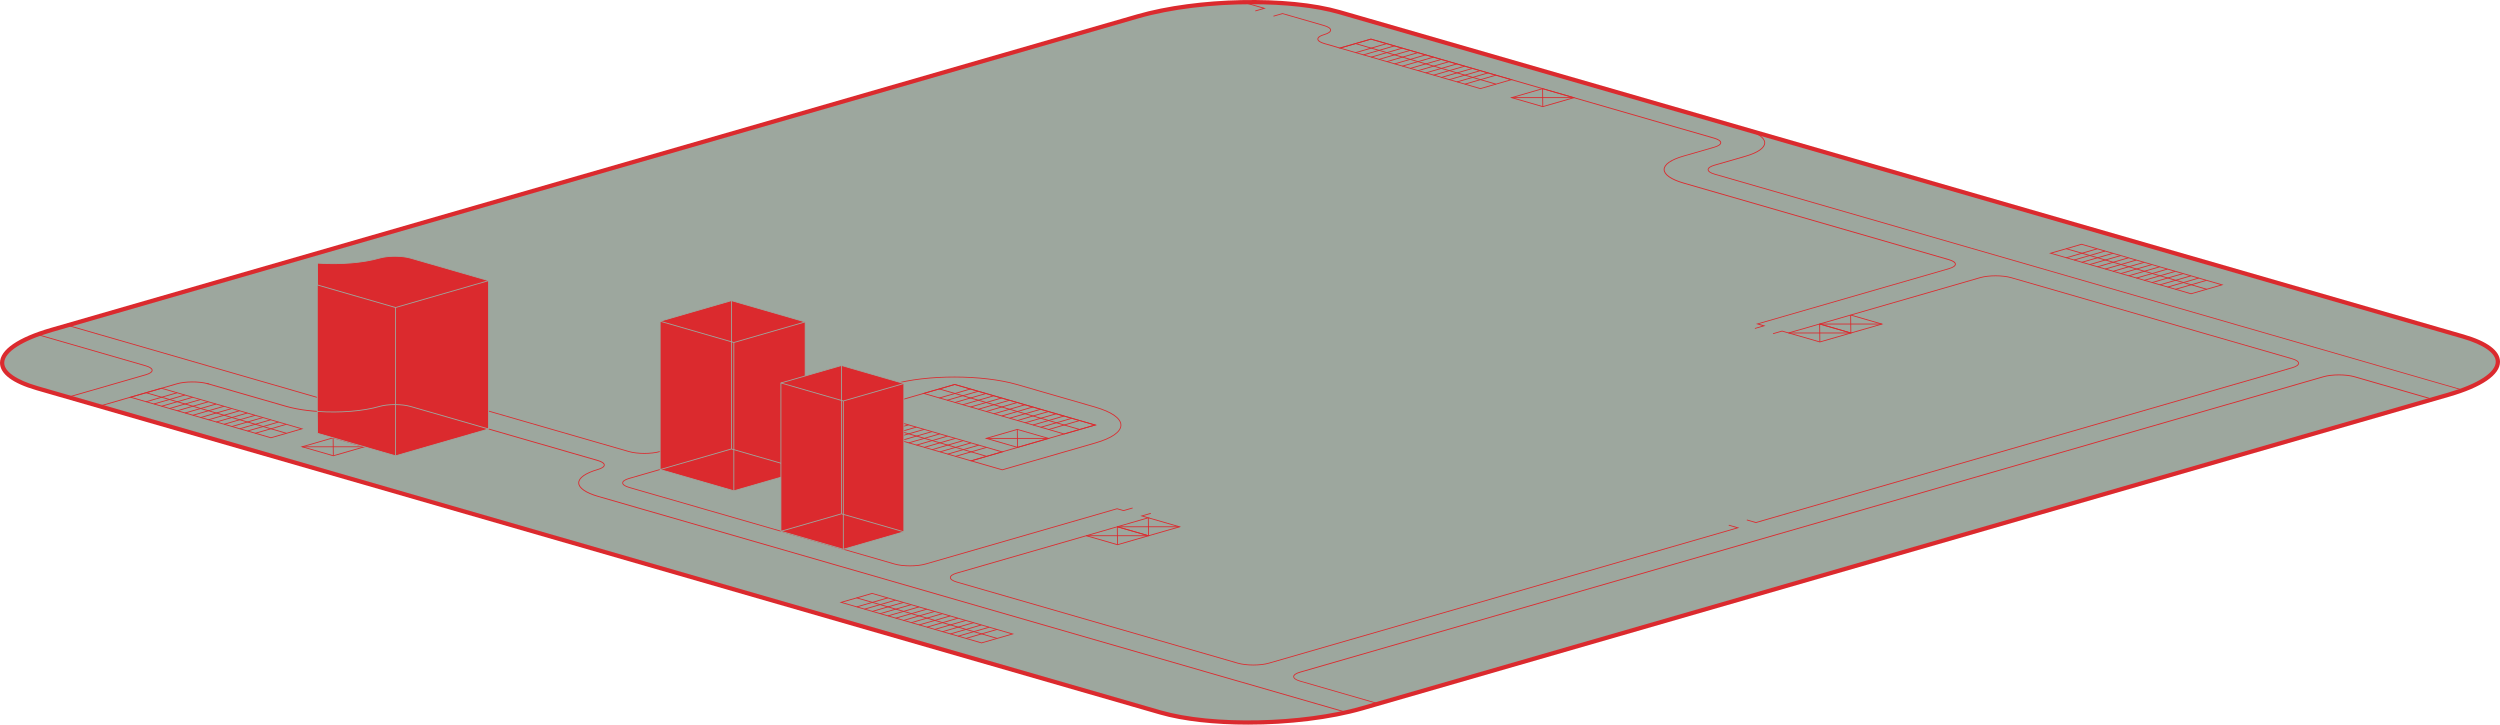 <svg xmlns="http://www.w3.org/2000/svg" overflow="visible" viewBox="0 0 1179.97 342.02"><style>.st0{fill:#9da79e}.st1{fill:#db2a2e}</style><path class="st0" d="M1155.66 186.3L642.94 334.31c-28.18 8.13-70.81 9.02-95.21 1.97L17.48 183.21c-24.4-7.04-21.34-19.35 6.84-27.49L537.03 7.71c28.18-8.13 70.81-9.02 95.21-1.97l530.25 153.07c24.41 7.05 21.35 19.35-6.83 27.49z"/><path class="st1" d="M157.32 215.33l-.06-.02-15.39-4.44 15.36-4.43.06.02 15.4 4.44-15.37 4.43zm-14.01-4.46l14.01 4.04 13.92-4.02-14.01-4.04-13.92 4.02z"/><path class="st1" d="M157.12 215.12l-.09-8.47.4-.01.09 8.48z"/><path class="st1" d="M142.59 210.68h29.37v.4h-29.37zM98.21 181.37l-.44-.13.1-.39c.13.03.24.07.36.1l.62.18-.64.24zM728.18 50.54l-.06-.02-15.39-4.44 15.36-4.43.06.02 15.39 4.44-15.36 4.43zm-14.01-4.46l14.01 4.04 13.92-4.02-14.01-4.04-13.92 4.02z"/><path class="st1" d="M727.98 50.33l-.09-8.47.4-.01.09 8.48z"/><path class="st1" d="M713.45 45.89h29.37v.4h-29.37zM591.58 314.08c-2.69 0-5.38-.3-7.44-.89l-132.57-38.27c-2.1-.61-3.21-1.41-3.21-2.32 0-.91 1.09-1.7 3.16-2.3l89.74-25.9-3.07-.88 4.93-1.42.11.38-3.6 1.04 3.07.88-.67.19-90.4 26.1c-1.83.53-2.87 1.22-2.87 1.91 0 .7 1.06 1.4 2.92 1.94l132.57 38.27c4.03 1.16 10.56 1.17 14.57.01l220.7-63.71-3.63-1.05.11-.38 4.96 1.43-.67.19-221.37 63.9c-2.01.59-4.67.88-7.34.88zM828.78 246.85l-.06-.02-4.3-1.24.11-.38 4.24 1.22 253.07-73.06c1.83-.53 2.87-1.22 2.87-1.91 0-.7-1.06-1.4-2.92-1.94l-132.57-38.27c-4.03-1.16-10.56-1.17-14.57-.01l-90.46 26.11-3.07-.88-4.21 1.22-.11-.38 4.32-1.25 3.07.88 90.34-26.08c4.07-1.17 10.7-1.17 14.79.01l132.57 38.27c2.1.61 3.21 1.41 3.21 2.32 0 .91-1.09 1.7-3.16 2.3l-253.16 73.09zM698.72 42.03l-.06-.02-66.95-19.33 15.36-4.43.06.02 66.95 19.33-15.36 4.43zm-65.56-19.34l65.56 18.93 13.92-4.02-65.56-18.93-13.92 4.02z"/><path class="st1" d="M639.667 20.749l.111-.384 66.286 19.13-.111.385z"/><path class="st1" d="M639.746 24.661l14.64-4.235.11.384-14.639 4.236zM643.435 25.72l14.64-4.236.11.385-14.64 4.235zM647.114 26.78l14.63-4.232.111.384-14.63 4.233zM650.793 27.841l14.63-4.232.111.384-14.63 4.233zM654.475 28.912l14.64-4.235.11.384-14.639 4.235zM658.164 29.97l14.64-4.235.11.384-14.639 4.235zM661.843 31.03l14.63-4.232.111.385-14.63 4.232zM665.525 32.101l14.64-4.235.11.384-14.639 4.236zM669.204 33.162l14.64-4.235.111.384-14.64 4.236zM672.884 34.223l14.63-4.232.11.384-14.63 4.233zM676.575 35.291l14.64-4.235.11.384-14.639 4.235zM680.254 36.352l14.64-4.235.111.384-14.64 4.235zM683.934 37.413l14.63-4.233.11.385-14.63 4.232zM687.613 38.474l14.64-4.236.11.385-14.639 4.235zM691.305 39.541l14.64-4.235.11.385-14.64 4.235zM127.86 206.83l-.06-.02-66.95-19.33 15.36-4.43.06.02 66.95 19.33-15.36 4.43zM62.3 187.48l65.56 18.93 13.92-4.02-65.56-18.93-13.92 4.02z"/><path class="st1" d="M68.84 185.554l.112-.384 66.285 19.13-.11.385z"/><path class="st1" d="M68.888 189.428l14.63-4.233.111.384-14.63 4.233zM72.567 190.489l14.63-4.233.111.384-14.63 4.233zM76.246 191.55l14.63-4.233.111.384-14.63 4.233zM79.938 192.617l14.64-4.235.11.384-14.639 4.235zM83.617 193.678l14.63-4.232.111.384-14.63 4.232zM87.296 194.739l14.63-4.233.111.385-14.63 4.232zM90.978 195.81l14.64-4.236.111.385-14.64 4.235zM94.657 196.87l14.63-4.232.111.384-14.63 4.233zM98.346 197.928l14.63-4.232.111.384-14.63 4.233zM102.025 198.99l14.63-4.233.112.384-14.63 4.233zM105.708 200.06l14.63-4.232.11.384-14.63 4.232zM109.387 201.12l14.64-4.234.11.384-14.64 4.235zM113.076 202.179l14.63-4.232.11.384-14.63 4.232zM116.758 203.25l14.63-4.233.11.384-14.63 4.233zM120.437 204.31l14.64-4.235.11.384-14.639 4.236z"/><g><path class="st1" d="M463.27 303.65l-.06-.02-66.95-19.33 15.36-4.43.06.02 66.95 19.33-15.36 4.43zm-65.56-19.34l65.56 18.93 13.92-4.02-65.56-18.93-13.92 4.02z"/><path class="st1" d="M404.242 282.362l.11-.385 66.286 19.131-.11.384z"/><path class="st1" d="M404.293 286.26l14.64-4.235.11.385-14.639 4.235zM407.973 287.321l14.63-4.232.11.384-14.63 4.233zM411.654 288.392l14.63-4.233.112.385-14.63 4.232zM415.334 289.453l14.63-4.233.11.385-14.629 4.232zM419.022 290.51l14.63-4.232.112.385-14.63 4.232zM422.705 291.581l14.64-4.235.11.384-14.64 4.236zM426.384 292.642l14.63-4.232.11.384-14.63 4.233zM430.063 293.703l14.63-4.232.111.384-14.63 4.232zM433.745 294.774l14.64-4.235.11.384-14.639 4.235zM437.434 295.832l14.63-4.232.111.384-14.63 4.232zM441.113 296.893l14.63-4.233.111.385-14.63 4.232zM444.792 297.954l14.63-4.233.111.385-14.63 4.232zM448.474 299.024l14.63-4.232.111.384-14.63 4.232zM452.163 300.082l14.64-4.235.11.384-14.639 4.236zM455.842 301.143l14.63-4.232.111.384-14.63 4.233z"/></g><g><path class="st1" d="M1034.13 138.86l-.06-.02-66.95-19.33 15.36-4.43.06.02 66.95 19.33-15.36 4.43zm-65.56-19.34l65.56 18.93 13.92-4.02-65.56-18.93-13.92 4.02z"/><path class="st1" d="M975.15 117.57l.112-.385 66.285 19.138-.11.384z"/><path class="st1" d="M975.151 121.494l14.63-4.232.111.384-14.63 4.233zM978.83 122.555l14.64-4.235.111.384-14.64 4.235zM982.522 123.623l14.64-4.235.11.384-14.639 4.235zM986.201 124.684l14.63-4.233.111.385-14.63 4.232zM989.88 125.745l14.64-4.236.111.385-14.64 4.235zM993.56 126.806l14.64-4.236.11.385-14.639 4.235zM997.252 127.873l14.63-4.232.11.384-14.63 4.233zM1000.93 128.934l14.64-4.235.111.384-14.64 4.235zM1004.61 129.995l14.64-4.235.11.384-14.639 4.235zM1008.292 131.066l14.63-4.233.111.384-14.63 4.233zM1011.971 132.127l14.64-4.236.11.385-14.639 4.235zM1015.66 133.185l14.64-4.236.11.385-14.639 4.235zM1019.342 134.255l14.63-4.232.111.384-14.63 4.233zM1023.021 135.316l14.63-4.232.111.384-14.63 4.232zM1026.7 136.377l14.64-4.235.111.384-14.64 4.235z"/></g><g><path class="st1" d="M502.27 205.04l-.06-.02-66.95-19.33 15.36-4.43.06.02 66.95 19.33-15.36 4.43zM436.7 185.7l65.56 18.93 13.92-4.02-65.56-18.93-13.92 4.02z"/><path class="st1" d="M443.27 183.778l.112-.385 66.285 19.138-.11.384z"/><path class="st1" d="M443.289 187.663l14.63-4.233.11.384-14.63 4.233zM446.968 188.723l14.63-4.232.111.384-14.63 4.233zM450.647 189.784l14.63-4.232.111.384-14.63 4.233zM454.339 190.852l14.63-4.232.11.384-14.63 4.232zM458.018 191.913l14.64-4.235.11.384-14.639 4.235zM461.697 192.974l14.63-4.232.111.384-14.63 4.232zM465.376 194.035l14.63-4.233.112.385-14.63 4.232zM469.068 195.103l14.64-4.236.11.385-14.639 4.235zM472.747 196.163l14.63-4.232.111.384-14.63 4.233zM476.426 197.224l14.63-4.232.112.384-14.63 4.233zM480.109 198.295l14.63-4.232.11.384-14.63 4.232zM483.788 199.356l14.63-4.233.11.385-14.63 4.232zM487.477 200.414l14.64-4.235.11.384-14.64 4.235zM491.159 201.485l14.63-4.233.11.384-14.63 4.233zM494.838 202.545l14.63-4.232.11.384-14.63 4.233z"/></g><g><path class="st1" d="M458.35 217.72l-.06-.02-66.95-19.33 15.36-4.43.06.02 66.95 19.33-15.36 4.43zm-65.56-19.34l65.56 18.93 13.92-4.02-65.56-18.93-13.92 4.02z"/><path class="st1" d="M399.318 196.439l.111-.384 66.286 19.13-.111.385z"/><path class="st1" d="M399.376 200.33l14.63-4.232.111.384-14.63 4.233zM403.058 201.401l14.63-4.232.111.384-14.63 4.232zM406.738 202.462l14.63-4.232.11.384-14.63 4.232zM410.417 203.523l14.64-4.235.11.384-14.639 4.235zM414.106 204.581l14.63-4.232.11.384-14.63 4.232zM417.788 205.652l14.63-4.233.11.384-14.63 4.233zM421.467 206.712l14.64-4.235.11.384-14.639 4.236zM425.146 207.773l14.63-4.232.111.384-14.63 4.233zM428.838 208.841l14.63-4.232.11.384-14.63 4.232zM432.517 209.902l14.63-4.232.111.384-14.63 4.232zM436.196 210.963l14.63-4.233.111.385-14.63 4.232zM439.878 212.033l14.64-4.235.11.385-14.639 4.235zM443.567 213.092l14.63-4.233.111.384-14.63 4.233zM447.246 214.152l14.63-4.232.111.384-14.63 4.233zM450.925 215.213l14.63-4.232.111.384-14.63 4.233z"/></g><g><path class="st1" d="M480.24 211.36l-.06-.02-15.4-4.44 15.36-4.43.06.02 15.39 4.44-15.35 4.43zm-14.01-4.46l14.01 4.04 13.92-4.02-14.01-4.04-13.92 4.02z"/><path class="st1" d="M480.04 211.16l-.09-8.48h.4l.09 8.47z"/><path class="st1" d="M465.51 206.72h29.37v.4h-29.37z"/></g><g><path class="st1" d="M635.84 336.56l-.06-.02-353.5-102.04c-6.02-1.74-9.34-4.08-9.34-6.59 0-2.49 3.27-4.8 9.2-6.51 1.83-.53 2.88-1.23 2.87-1.92 0-.68-1.09-1.4-2.92-1.93l-88.38-25.51c-4.01-1.16-10.58-1.15-14.65.01-5.85 1.68-13.62 2.6-21.87 2.6h-.1c-8.34-.01-16.2-.96-22.11-2.66l-36.83-10.63c-.15-.04-.26-.08-.38-.11-4.08-1.07-10.31-1.02-14.18.09l-36.66 10.58-.06-.02-15.4-4.45 37.26-10.76c1.83-.53 2.87-1.22 2.87-1.91 0-.7-1.06-1.4-2.92-1.94l-52.22-15.07 15.37-4.44.06.02 117.83 34.01c4.02 1.16 10.6 1.15 14.67-.01 5.85-1.67 13.62-2.59 21.89-2.59h.07c8.34.01 16.19.95 22.1 2.66l88.39 25.51c4.03 1.16 10.56 1.17 14.56.01l109.82-31.7c16.18-4.66 42.55-4.63 58.82.06l36.82 10.63c8 2.31 12.4 5.4 12.4 8.72 0 3.29-4.34 6.35-12.22 8.62l-43.97 12.69-.06-.02-15.4-4.44 58.55-16.9-65.56-18.93-153.64 44.35c-1.83.53-2.87 1.22-2.87 1.91 0 .7 1.06 1.4 2.92 1.94l125.21 36.14c4.03 1.16 10.56 1.17 14.57.01l90.46-26.11 3.07.88 4.21-1.22.11.38-4.32 1.25-3.07-.88-90.34 26.08c-4.07 1.17-10.7 1.17-14.79-.01l-125.21-36.14c-2.1-.61-3.21-1.41-3.21-2.32 0-.91 1.09-1.7 3.16-2.3l153.75-44.38.06.02 66.95 19.33-58.55 16.9 14.01 4.04 43.86-12.66c7.69-2.22 11.93-5.15 11.93-8.24 0-3.07-4.41-6.11-12.11-8.33l-36.82-10.63c-16.21-4.68-42.51-4.71-58.62-.05l-.03.01-109.76 31.68c-4.06 1.17-10.7 1.17-14.79-.01l-88.39-25.51c-5.88-1.7-13.69-2.64-21.99-2.64h-.07c-8.23 0-15.96.92-21.78 2.58-4.13 1.18-10.81 1.19-14.89.01l-117.78-34-13.93 4.02 50.89 14.69c2.1.61 3.21 1.41 3.21 2.32 0 .91-1.09 1.7-3.16 2.3l-35.93 10.37 14.01 4.04 36.55-10.55c3.93-1.13 10.25-1.18 14.39-.1.13.03.24.06.36.1l36.87 10.64c5.88 1.7 13.69 2.64 22 2.65h.1c8.22 0 15.94-.92 21.76-2.58 4.13-1.18 10.8-1.19 14.87-.01l88.38 25.51c2.07.6 3.21 1.42 3.21 2.31.01.91-1.08 1.71-3.16 2.31-5.66 1.63-8.91 3.87-8.91 6.13 0 2.28 3.3 4.54 9.05 6.2l353.45 102.03 13.92-4.02-36.16-10.44c-2.1-.61-3.21-1.41-3.21-2.32 0-.91 1.09-1.7 3.16-2.3l483.03-139.44c4.06-1.17 10.7-1.17 14.79.01l36.77 10.61 13.92-4.02L809.22 82.39c-2.1-.61-3.21-1.41-3.21-2.32 0-.91 1.09-1.7 3.16-2.3l14.65-4.23c5.66-1.63 8.91-3.87 8.91-6.13 0-2.28-3.3-4.54-9.05-6.2l.11-.38c6.02 1.74 9.34 4.08 9.34 6.59 0 2.49-3.27 4.8-9.2 6.51l-14.65 4.23c-1.83.53-2.87 1.22-2.87 1.91 0 .7 1.06 1.4 2.92 1.94l354.17 102.24-15.36 4.43-.06-.02-36.82-10.63c-4.03-1.16-10.56-1.17-14.57-.01L613.66 317.46c-1.83.53-2.87 1.22-2.87 1.91 0 .7 1.06 1.4 2.92 1.94l37.49 10.82-15.36 4.43z"/></g><g><path class="st1" d="M592.53 5.36l-.11-.38 3.6-1.04-11.07-3.2.11-.38 12.4 3.58zM828.35 155.21l-.11-.38 3.6-1.04-3.07-.89.67-.19 90.4-26.1c1.83-.53 2.87-1.22 2.87-1.91 0-.7-1.06-1.4-2.92-1.94L794.58 86.61c-6.02-1.74-9.34-4.08-9.34-6.59 0-2.49 3.27-4.8 9.2-6.51l14.65-4.23c1.83-.53 2.87-1.22 2.87-1.91 0-.7-1.06-1.4-2.92-1.94L647.07 18.67l-14.64 4.23-.06-.02-7.36-2.12c-2.1-.61-3.21-1.41-3.21-2.33 0-.91 1.09-1.7 3.16-2.3 1.83-.53 2.88-1.23 2.88-1.92 0-.7-1.06-1.4-2.92-1.94l-19.59-5.66-4.21 1.22-.11-.38 4.32-1.25.06.02 19.65 5.67c2.1.61 3.21 1.41 3.21 2.32 0 .91-1.09 1.7-3.17 2.3-1.82.53-2.87 1.22-2.87 1.91 0 .7 1.07 1.41 2.92 1.94l7.31 2.11 14.64-4.23.06.02 162.03 46.77c2.1.61 3.21 1.41 3.21 2.32 0 .91-1.09 1.7-3.16 2.3l-14.65 4.23c-5.66 1.63-8.91 3.87-8.91 6.13 0 2.28 3.3 4.54 9.05 6.2l125.21 36.15c2.1.61 3.21 1.41 3.21 2.32 0 .91-1.09 1.7-3.16 2.3l-89.74 25.9 3.07.89-4.95 1.44z"/></g><g><path class="st1" d="M149.75 124.18c10.2.72 21.4-.06 29.34-2.36 4.04-1.17 10.61-1.16 14.68.01l36.82 10.63v70l-43.91 12.68-36.82-10.63-.12-10.33v-70z"/><path class="st0" d="M186.69 215.36l-.06-.02-36.96-10.67-.12-10.48v-70.22l.21.02c10.64.75 21.58-.13 29.27-2.35 4.06-1.17 10.7-1.17 14.79.01l36.97 10.67v70.31l-.14.04-43.96 12.69zm-36.62-10.99l36.62 10.57 43.71-12.62v-69.7l-36.68-10.59c-4.03-1.16-10.56-1.17-14.56-.01-7.68 2.22-18.59 3.11-29.2 2.38v69.79l.11 10.18z"/><path class="st0" d="M230.54 202.67l-36.82-10.63c-4.03-1.16-10.56-1.17-14.56-.01-7.74 2.23-18.73 3.12-29.41 2.36l.03-.4c10.64.75 21.58-.13 29.27-2.35 4.07-1.17 10.7-1.17 14.79.01l36.82 10.63-.12.39zM186.69 145.35l-.06-.01-36.96-10.67-.12-10.49h.4l.12 10.18 36.62 10.58 43.85-12.66.11.38z"/><g><path class="st0" d="M186.49 145.14h.4v70h-.4z"/></g></g><g><path class="st1" d="M311.57 151.62v70l34.79 10.04 33.66-9.72v-70l-34.79-10.04z"/><path class="st0" d="M346.36 231.87l-.06-.02-34.93-10.08v-70.31l.14-.04 33.72-9.73.06.02 34.93 10.08v70.31l-.14.04-33.72 9.73zm-34.59-10.4l34.59 9.98 33.47-9.66v-69.7l-34.59-9.99-33.47 9.66v69.71z"/><path class="st0" d="M379.97 222.14l-34.74-10.03-33.61 9.7-.11-.38 33.72-9.74.06.02 34.79 10.04zM346.36 161.87l-.06-.02-34.79-10.04.11-.39 34.74 10.03 33.61-9.7.11.38z"/><path class="st0" d="M346.16 161.66h.4v70h-.4z"/><g><path class="st0" d="M345.03 141.9h.4v70h-.4z"/></g></g><g><path class="st1" d="M426.61 251.01v-70l-29.46-8.51-28.57 8.25v70l29.46 8.51z"/><path class="st0" d="M398.04 259.47l-.06-.02-29.6-8.55v-70.3l.14-.04 28.62-8.26.06.02 29.6 8.55v70.3l-.14.04-28.62 8.26zm-29.26-8.87l29.26 8.45 28.37-8.19v-69.7l-29.26-8.45-28.37 8.19v69.7z"/><path class="st0" d="M426.55 251.2l-29.4-8.48-28.51 8.23-.12-.39 28.63-8.26.05.02 29.46 8.5zM398.04 189.46l-.06-.01-29.46-8.51.12-.38 29.4 8.49 28.51-8.23.11.38z"/><path class="st0" d="M397.84 189.25h.4v70h-.4z"/><g><path class="st0" d="M396.95 172.5h.4v70h-.4z"/></g></g><g><path class="st1" d="M589.07 342.02c-15.61 0-30.5-1.57-41.62-4.78L17.2 184.17C5.95 180.92 0 176.46 0 171.27c0-6.17 8.54-12.03 24.03-16.51L536.75 6.75C565.04-1.41 608-2.3 632.52 4.78l530.25 153.07c11.25 3.25 17.2 7.71 17.2 12.9 0 6.17-8.54 12.03-24.03 16.51l-.28-.96.28.96-512.72 148.01c-15.47 4.46-35.33 6.75-54.15 6.75zM590.9 1.99c-18.63 0-38.28 2.27-53.59 6.69L24.59 156.69C10.44 160.77 2 166.22 2 171.27c0 4.09 5.74 8.09 15.75 10.98L548 335.32c24.21 6.99 66.67 6.1 94.66-1.97l512.72-148.01c14.14-4.08 22.59-9.54 22.59-14.59 0-4.08-5.74-8.09-15.75-10.98L631.97 6.7c-10.96-3.16-25.66-4.71-41.07-4.71z"/></g><g><path class="st1" d="M527.44 257.31l-.05-.02-14.73-4.25.11-.39 14.67 4.24 13.92-4.02-14.07-4.06.11-.38 15.4 4.44z"/></g><g><path class="st1" d="M527.24 257.1l-.09-8.48h.4l.09 8.48z"/></g><g><path class="st1" d="M512.71 252.66h29.37v.4h-29.37z"/></g><g><path class="st1" d="M542.08 253.08l-.06-.02-14.73-4.25.11-.38 14.68 4.23 13.91-4.01-14.06-4.06.11-.39 15.4 4.45z"/></g><g><path class="st1" d="M541.88 252.87l-.09-8.47.4-.01.09 8.48z"/></g><g><path class="st1" d="M527.35 248.43h29.37v.4h-29.37z"/></g><g><path class="st1" d="M858.95 161.61l-.06-.02-14.73-4.25.11-.38 14.68 4.23 13.91-4.02-14.06-4.05.11-.39 15.4 4.44z"/></g><g><path class="st1" d="M858.75 161.4l-.1-8.48h.41l.09 8.48z"/></g><g><path class="st1" d="M844.22 156.96h29.37v.4h-29.37z"/></g><g><path class="st1" d="M873.58 157.38l-.05-.01-14.73-4.25.11-.39 14.67 4.24 13.92-4.02-14.06-4.06.11-.39 15.39 4.45z"/></g><g><path class="st1" d="M873.38 157.18l-.09-8.48h.4l.09 8.47z"/></g><g><path class="st1" d="M858.85 152.74h29.37v.4h-29.37z"/></g></svg>